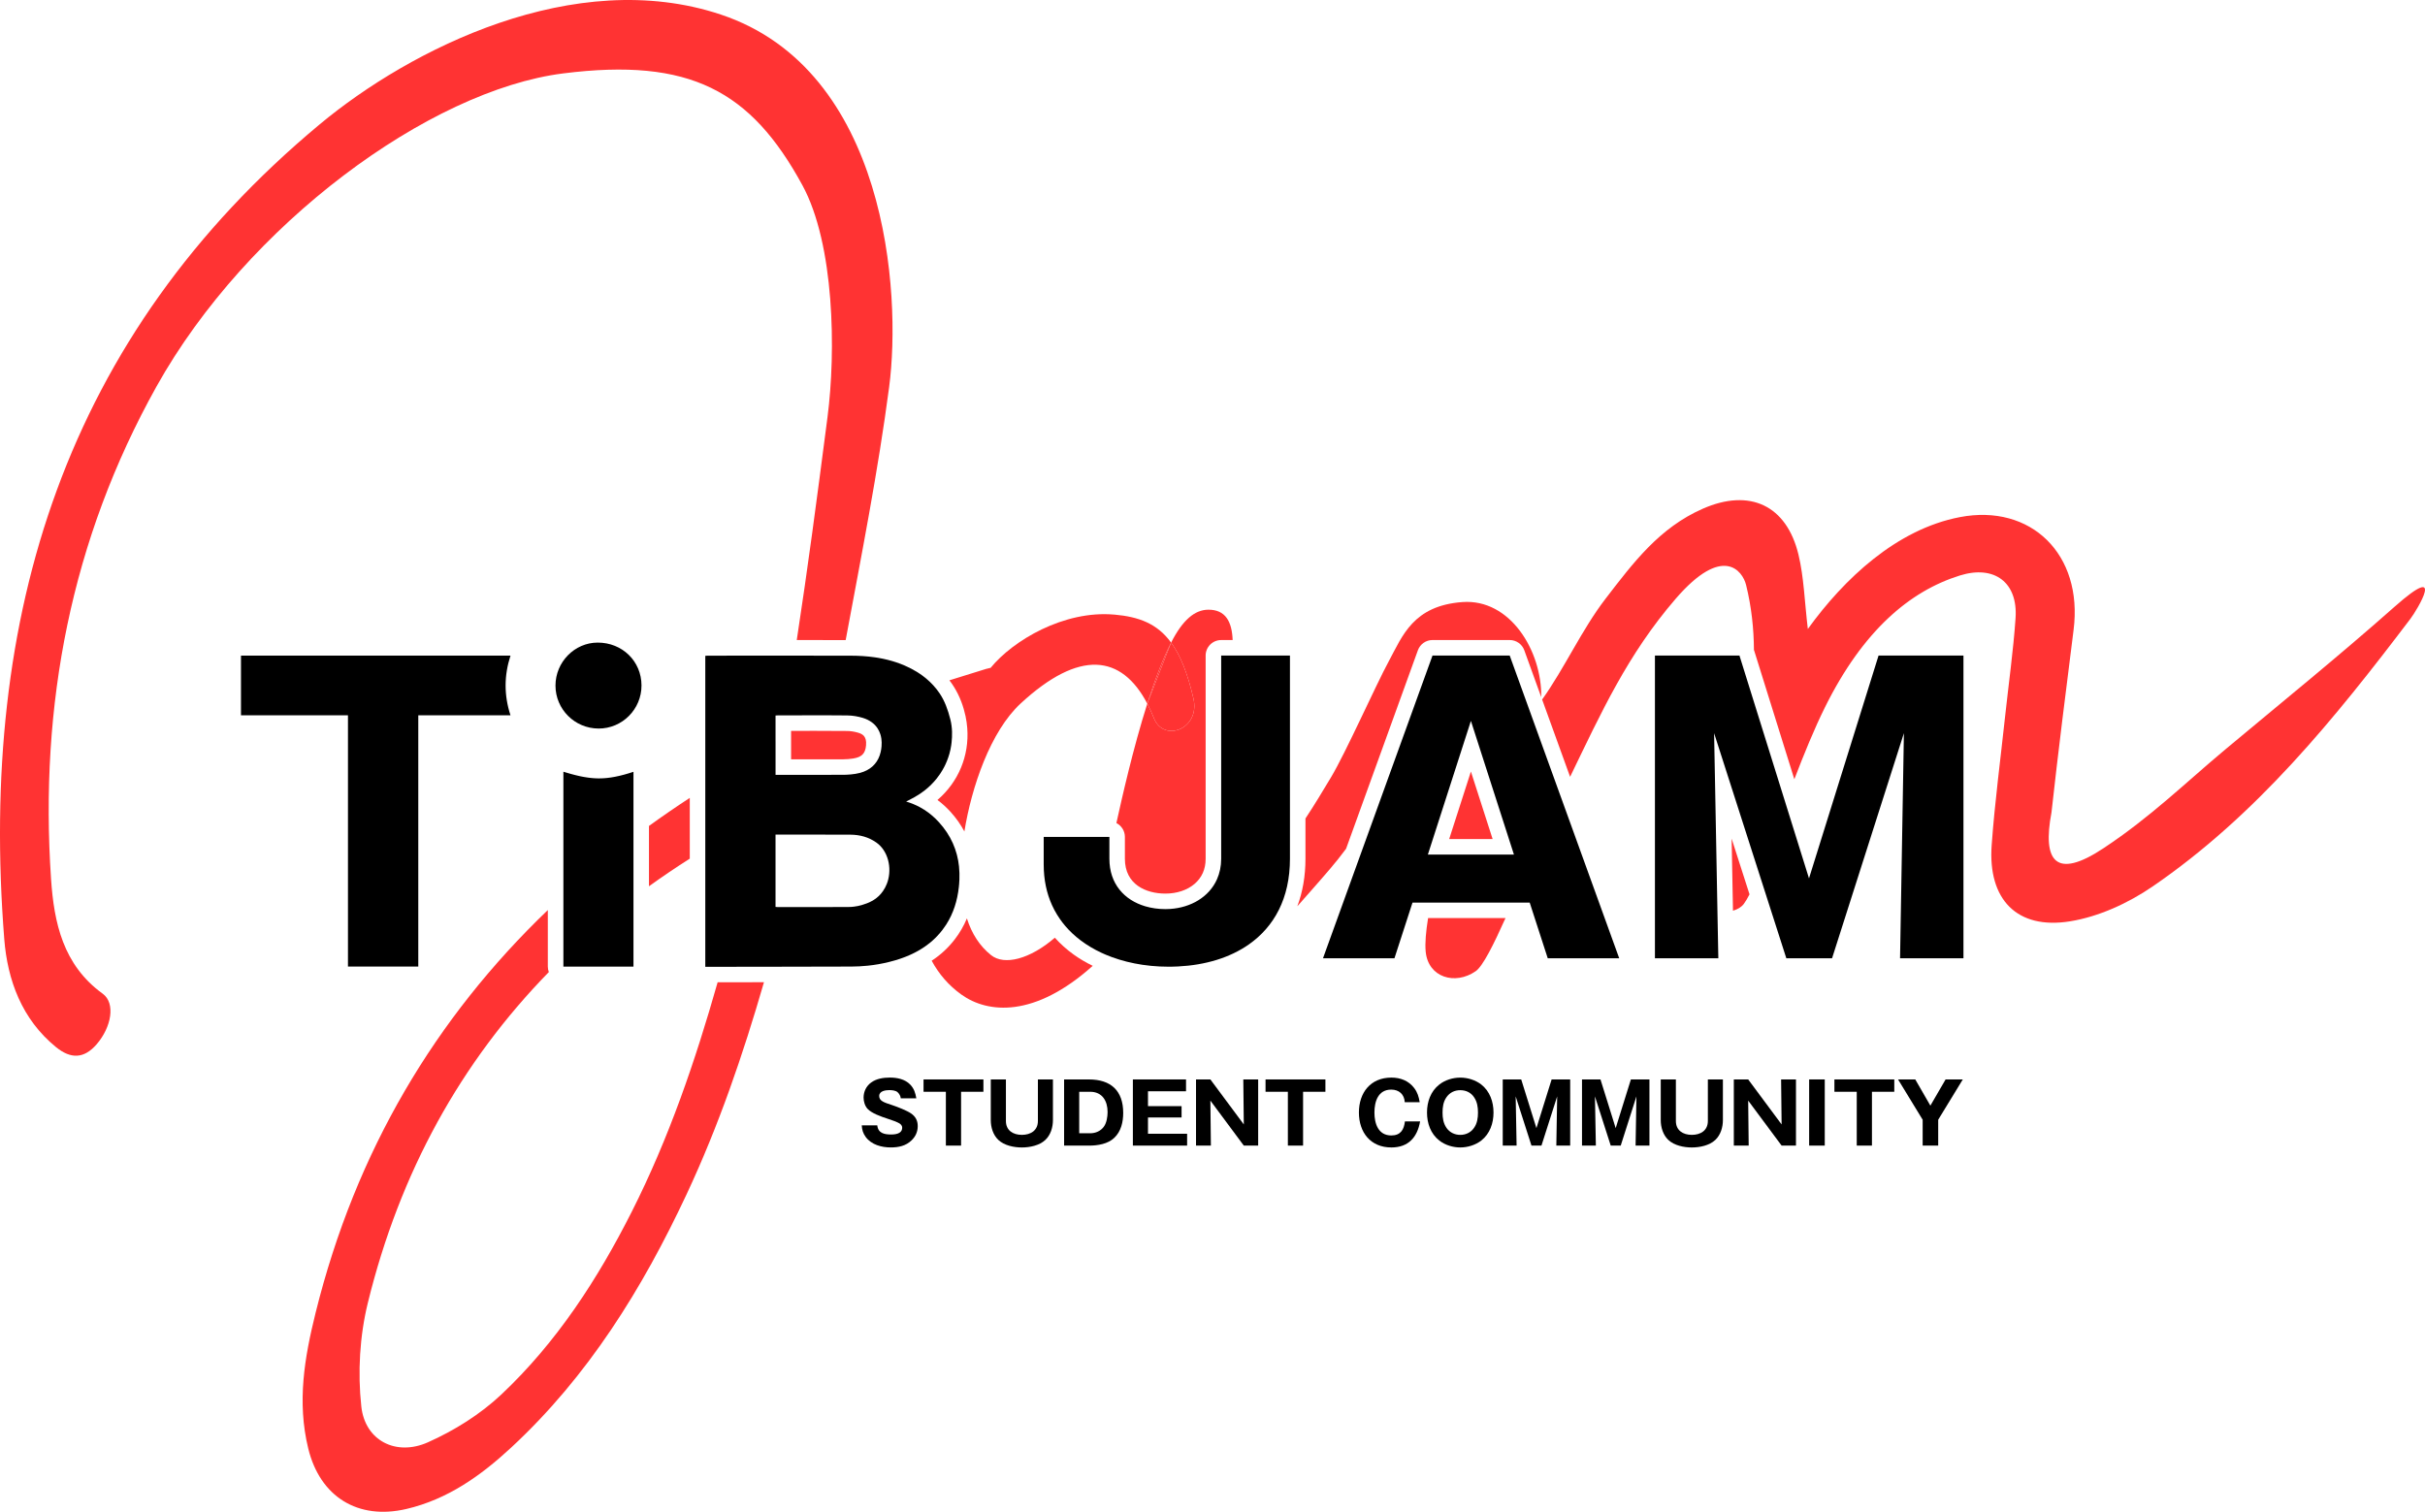 <?xml version="1.0" encoding="UTF-8"?><svg id="_レイヤー_2" xmlns="http://www.w3.org/2000/svg" viewBox="0 0 1874.14 1168.54"><defs><style>.cls-1{fill:none;}.cls-1,.cls-2,.cls-3{stroke-width:0px;}.cls-2{fill:#000;}.cls-3{fill:#f33;}</style></defs><g id="_レイヤー_2-2"><path class="cls-2" d="M696.16,848.97c-.13-1.75-1.17-3.57-2.47-4.74-1.49-1.36-4.41-1.62-6.36-1.62-2.92,0-7.85.65-7.85,4.54s3.76,5,10.06,7.07c4.09,1.36,11.23,4.15,14.47,6.36,3.44,2.34,5.26,5.45,5.26,9.86s-1.75,8.11-4.8,11.03c-4.41,4.28-10.06,5.45-16.03,5.45-7.14,0-14.99-2.08-19.4-8.11-2.14-2.99-2.79-5.39-3.05-8.96h12.01c.58,6.04,5.45,7.07,10.64,7.07,2.53,0,4.74-.32,6.42-1.3,1.62-.97,2.21-2.47,2.21-3.96s-.97-2.6-2.21-3.37c-1.62-1.04-6.49-2.73-8.5-3.37-6.16-2.01-12.85-4.41-16.03-7.79-2.08-2.21-3.11-5.71-3.11-8.7,0-4.67,2.08-8.96,5.84-11.68,4.02-2.99,9.47-3.83,14.41-3.83,5.71,0,11.68,1.17,15.83,5.45,2.99,3.18,3.96,6.42,4.67,10.58h-12.01Z"/><path class="cls-2" d="M731.01,885.5v-41.6h-17.26v-9.54h46.27v9.54h-17.26v41.6h-11.75Z"/><path class="cls-2" d="M777.41,834.37v32.12c0,7.33,5.58,10.71,12.33,10.71s12.39-3.37,12.39-10.71v-32.12h11.62v31.41c0,5.58-1.75,11.49-5.91,15.38-4.54,4.28-12.01,5.78-18.11,5.78s-13.56-1.49-18.11-5.78c-4.15-3.89-5.91-9.8-5.91-15.38v-31.41h11.68Z"/><path class="cls-2" d="M841.65,834.37c16.87,0,26.41,8.7,26.41,25.83,0,7.01-1.62,14.28-6.88,19.27-4.93,4.8-12.91,6.04-19.53,6.04h-19.27v-51.14h19.27ZM842.56,875.96c4.15,0,8.05-1.69,10.51-5.06,2.21-2.92,2.92-7.85,2.92-11.36,0-8.57-4.15-15.64-13.43-15.64h-8.5v32.06h8.5Z"/><path class="cls-2" d="M917.45,885.5h-41.92v-51.14h41.08v9.15h-29.4v11.49h25.96v8.76h-25.96v12.59h30.24v9.15Z"/><path class="cls-2" d="M935.43,850.72l.39,34.78h-11.49v-51.14h11.1l25.83,34.78-.39-34.78h11.49v51.14h-11.1l-25.83-34.78Z"/><path class="cls-2" d="M995.32,885.5v-41.6h-17.26v-9.54h46.27v9.54h-17.26v41.6h-11.75Z"/><path class="cls-2" d="M1075.27,886.93c-16.03,0-25.05-11.62-25.05-27s9.02-27,25.11-27c6.94,0,13.3,2.4,17.59,8.05,2.6,3.44,3.57,6.75,4.28,10.97h-11.55c-.32-6.1-4.48-9.73-10.45-9.73-10.19,0-12.98,9.28-12.98,17.72s2.85,17.72,13.04,17.72c7.07,0,9.8-4.35,10.51-10.84h11.75c-2.21,12.39-9.15,20.12-22.26,20.12Z"/><path class="cls-2" d="M1144.77,881.61c-4.54,3.5-10.51,5.32-16.22,5.32s-11.68-1.82-16.16-5.32c-6.75-5.26-9.54-13.37-9.54-21.67s2.79-16.42,9.54-21.67c4.48-3.5,10.45-5.32,16.16-5.32s11.68,1.82,16.22,5.32c6.68,5.26,9.48,13.37,9.48,21.67s-2.79,16.42-9.48,21.67ZM1117.84,848.19c-2.4,3.44-2.98,7.59-2.98,11.75s.58,8.18,2.98,11.75c2.47,3.63,6.42,5.52,10.71,5.52s8.18-1.82,10.71-5.52c2.4-3.44,2.99-7.59,2.99-11.75s-.58-8.18-2.99-11.75c-2.4-3.7-6.36-5.52-10.71-5.52s-8.18,1.82-10.71,5.52Z"/><path class="cls-2" d="M1183.58,885.5l-12.2-38.03.71,38.03h-10.71v-51.14h14.28l11.75,37.64,11.75-37.64h14.34v51.14h-10.71l.65-38.03-12.14,38.03h-7.72Z"/><path class="cls-2" d="M1244.84,885.5l-12.2-38.03.71,38.03h-10.71v-51.14h14.28l11.75,37.64,11.75-37.64h14.34v51.14h-10.71l.65-38.03-12.14,38.03h-7.72Z"/><path class="cls-2" d="M1295.19,834.37v32.12c0,7.33,5.58,10.71,12.33,10.71s12.39-3.37,12.39-10.71v-32.12h11.62v31.41c0,5.58-1.75,11.49-5.91,15.38-4.54,4.28-12.01,5.78-18.11,5.78s-13.56-1.49-18.11-5.78c-4.15-3.89-5.91-9.8-5.91-15.38v-31.41h11.68Z"/><path class="cls-2" d="M1351.07,850.72l.39,34.78h-11.49v-51.14h11.1l25.83,34.78-.39-34.78h11.49v51.14h-11.1l-25.83-34.78Z"/><path class="cls-2" d="M1398.18,885.5v-51.14h12.07v51.14h-12.07Z"/><path class="cls-2" d="M1434.97,885.5v-41.6h-17.26v-9.54h46.27v9.54h-17.26v41.6h-11.75Z"/><path class="cls-2" d="M1485.91,885.5v-19.99l-19.01-31.15h13.3l11.68,20.25,11.75-20.25h13.3l-19.01,31.15v19.99h-12.01Z"/><path class="cls-1" d="M706.93,616.09c-.8.45-1.61.88-2.43,1.31.82-.43,1.64-.86,2.43-1.31,2.8-1.57,5.41-3.33,7.84-5.24h0c-2.43,1.92-5.04,3.67-7.84,5.24Z"/><path class="cls-1" d="M700.33,619.58s-.01,0-.02,0h0s.01,0,.02,0Z"/><polygon class="cls-1" points="1359.42 674.83 1380.55 740.71 1380.55 740.71 1359.42 674.83 1359.42 674.83"/><polygon class="cls-1" points="1324.73 566.71 1324.73 566.71 1337.21 605.6 1337.21 605.6 1324.73 566.71"/><polygon class="cls-1" points="1328 740.71 1328 740.71 1327.32 704.83 1327.32 704.83 1328 740.71"/><polygon class="cls-1" points="1415.89 740.71 1471.41 566.71 1471.41 566.71 1415.89 740.71"/><path class="cls-3" d="M905.08,496.71c-6.63,12.98-12.84,29.66-18.41,47.2l18.41-47.2Z"/><polygon class="cls-3" points="1119.99 648.54 1153.56 648.54 1136.78 596.37 1119.99 648.54"/><path class="cls-3" d="M1850.57,469.03c-42.69,37.82-87.03,73.73-130.8,110.29-31.06,25.95-57.54,52.15-94.29,76.45-36.75,24.3-47.17,10.03-40.01-27.75,5.21-47.14,11.15-94.2,17.1-141.26,7.38-58.39-33.06-97.55-87.89-87.05-49,9.38-89.62,47.83-117.51,86.47-2.55-21.34-3-39.84-7.22-57.44-9.2-38.26-37.76-51.47-74-35.51-33.41,14.71-53.47,41.36-75.3,69.79-18.18,23.67-31.51,53.47-48.82,77.69l21.61,59.75c23.93-49.43,44.31-94.45,81.64-137.69,36.32-42.08,51.64-21.69,54.38-10.58,4.16,16.89,5.96,33.72,6.06,50.19.1.25.19.51.27.77l30.95,99.17c7.47-19.49,15.44-39.02,23.69-55.67,29.28-59.13,65.53-89.78,104.27-101.83,26.57-8.27,44.93,5.25,43.01,33.02-1.74,25.21-5.31,50.3-8.02,75.44-3.58,33.32-8.02,66.59-10.44,99.99-3.03,41.88,19.47,65.46,60.47,58.89,22.23-3.56,45.03-14.02,63.8-26.87,80.54-55.15,140.86-129.85,199.38-207.01,5.33-7.02,28.21-45.17-12.31-9.26Z"/><path class="cls-3" d="M1339.31,703.95c3.51-1.02,6.49-2.75,8.37-5.25,1.37-1.82,2.84-4.34,4.42-7.42l-13.83-43.11,1.05,55.78Z"/><path class="cls-3" d="M1067.34,581.32l28.46-78.68c1.72-4.75,6.23-7.92,11.28-7.92h59.68c5.05,0,9.57,3.17,11.28,7.92l13.11,36.25c.51-35.71-23.98-76.26-60.99-73.52-38.01,2.82-46.27,26.19-56.69,45.42-10.42,19.24-33.44,71.09-44.89,90.16-6.34,10.57-12.68,21.13-19.67,31.7v31.14c0,13.35-2.14,25.67-6.3,36.72,3.79-4.2,7.66-8.64,11.64-13.19,9.92-11.34,18.04-20.4,26.05-31.28l27.02-74.7s0-.02.01-.03Z"/><path class="cls-3" d="M1101.82,735.47c1.87,20.14,22.78,26.26,38.66,15.22,5.46-3.8,13.59-20,23.04-41.04h-59.84c-1.67,10.33-2.46,19.33-1.86,25.82Z"/><path class="cls-3" d="M815.23,724.81c-19.26,16.61-39.03,21.68-49.28,13.48-8.9-7.12-14.97-16.7-18.69-28.39-2.41,5.79-5.51,11.15-9.35,16.15-4.99,6.51-10.92,12-17.87,16.56,5.51,10.17,13.02,19.06,23.02,26.2,20.44,14.6,56.54,18.02,101.44-22.26-5.27-2.57-10.24-5.49-14.81-8.78-5.43-3.91-10.25-8.24-14.46-12.95Z"/><path class="cls-3" d="M891.83,555.19c7.63,19.07,35.94,8.25,30.52-15.26-4.55-19.71-10.18-33.53-17.27-43.22l-18.41,47.2c1.83,3.48,3.55,7.24,5.17,11.28Z"/><path class="cls-3" d="M669.33,575.94c.56-6.67-2.6-8.55-6.08-9.58-2.85-.85-5.77-1.31-8.43-1.34-7.14-.08-14.99-.11-24.7-.11-4.98,0-9.97,0-14.95.02-1.26,0-2.53,0-3.79,0v22.02c1.2,0,2.41,0,3.61,0,4.25,0,8.5,0,12.75,0,9.66,0,17.07-.01,24.03-.04,2.5-.01,5.02-.21,7.5-.6,6.8-1.07,9.53-3.88,10.07-10.37Z"/><path class="cls-3" d="M533.09,663.7v-46.97c-10.75,7.03-21.27,14.25-31.54,21.68v46.63c10.2-7.35,20.71-14.46,31.54-21.34Z"/><path class="cls-3" d="M554.61,759.27c-17.23,60.67-37.57,120.31-66.28,177.17-26.41,52.3-58.16,101.26-101,141.56-16.2,15.24-36.25,27.78-56.64,36.85-24.55,10.93-48.56-1.23-51.45-27.68-2.87-26.3-1.26-54.46,5.05-80.17,24.83-101.21,72-186.13,139.87-255.64-.5-1.32-.78-2.73-.78-4.22v-43.71c-86.6,83.08-148.45,185.94-179.53,311.53-8.49,34.33-14.44,68.64-5.62,104.71,9.12,37.33,38.4,55.43,75.78,46.72,32.03-7.46,57.74-25.87,81.08-47.51,59.51-55.16,101.38-122.83,135.47-195.6,24.87-53.1,43.7-108.15,59.86-164.06-4.04,0-8.06,0-12.06.01-7.92,0-15.85.02-23.77.03Z"/><path class="cls-3" d="M687.19,298.94c9.58-72.81-1.71-244.9-130.1-287.69-113.19-37.73-240.19,26.78-309.85,84.73C50.02,260.06-16.32,476.07,3.29,725.87c2.48,31.57,13.49,61.94,40.01,83.52,11.36,9.24,21.6,9.13,31.41-2.23,11.39-13.18,14.78-31.74,4.62-39.09-30.64-22.19-37.61-54.92-39.88-88.68-9.03-134.44,15.43-262.22,81.47-380.59,69.96-125.4,210.92-228.99,314.32-242.05,98.03-12.38,145.1,13.43,184.83,86.33,24.96,45.81,26.02,128.74,19.45,179.41-8.66,66.83-15.02,115.01-23.75,172.24,14.21,0,26.42.02,37.8.04,12.1-65.16,24.99-130.22,33.63-195.84Z"/><path class="cls-3" d="M861.32,475.08c-39.05-3.55-78.6,20.1-95.72,41.12-1.12.26-2.27.54-3.46.83-9.52,2.92-19.04,5.88-28.39,8.82,5.02,6.55,8.73,14.03,11.13,22.42.5,1.74.96,3.51,1.34,5.33.65,3.11,1.09,6.21,1.32,9.28,1.6,21.37-6.86,41.57-23.04,55.48,3.53,2.61,6.83,5.59,9.89,8.93,4.4,4.81,8.04,9.95,10.93,15.41,5.56-34.41,20.11-77.38,43.52-98.98,45.43-41.93,77.88-37.85,97.83.16,5.57-17.55,11.78-34.22,18.41-47.2-10.76-14.7-24.88-19.91-43.76-21.62Z"/><path class="cls-3" d="M933.79,471.27c-10.41.09-19.73,7.83-28.71,25.44,7.09,9.7,12.72,23.52,17.27,43.22,5.42,23.51-22.89,34.33-30.52,15.26-1.62-4.04-3.34-7.8-5.17-11.28-10.98,34.56-19.49,72.48-23.86,92.28,3.89,1.98,6.56,6.02,6.56,10.69v16.93c0,19.83,16.2,26.9,31.35,26.9,8.8,0,16.78-2.65,22.45-7.47,5.71-4.85,8.61-11.39,8.61-19.43v-157.08c0-6.63,5.37-12,12-12h8.87c-.53-14.2-5.49-23.57-18.86-23.46Z"/><path class="cls-2" d="M391.21,506.77h-204.97v46.14h82.68v194.19h54.35v-194.19h71.26c-5.05-15.47-5.01-30.69,0-46.14h-3.33Z"/><path class="cls-2" d="M741.2,670c-1.31-12.82-6.36-24.42-15.66-34.58-3.43-3.75-7.22-6.97-11.41-9.62-.75-.47-1.53-.91-2.3-1.35-.31-.17-.6-.37-.92-.54-3.29-1.77-6.81-3.22-10.59-4.34,0,0-.01,0-.02,0h0c1.47-.77,2.85-1.47,4.19-2.18.82-.43,1.64-.86,2.43-1.31,2.8-1.57,5.41-3.33,7.84-5.24,3.48-2.75,6.57-5.83,9.24-9.19.9-1.14,1.76-2.31,2.57-3.51.66-.98,1.27-1.98,1.86-2.99.5-.85.98-1.71,1.42-2.59.33-.64.64-1.29.94-1.94.42-.91.8-1.83,1.17-2.75.69-1.74,1.29-3.52,1.8-5.33.58-2.08,1.03-4.21,1.36-6.36.12-.78.21-1.57.3-2.36.53-4.91.72-11.11-.94-17.72-1.88-7.47-4.32-14.14-8.1-19.87-1.51-2.29-3.21-4.43-5.05-6.45-3.52-3.87-7.61-7.26-12.26-10.17-3.03-1.9-6.29-3.6-9.77-5.12-4.36-1.9-8.81-3.37-13.32-4.49-2.37-.59-4.77-1.1-7.18-1.51-.87-.15-1.75-.29-2.63-.41-6.14-.89-12.38-1.25-18.66-1.27-2.06,0-4.11,0-6.17,0-12.35-.03-24.7-.04-37.05-.04h-.38c-2.57,0-5.14,0-7.71,0-18.79,0-37.59.02-56.38.02-.77,0-1.54,0-2.31,0-.41,0-.82.02-1.23.05-.41.03-.81.06-1.2.08v240.38c.3,0,.58,0,.86,0,.24,0,.47,0,.7,0h.31c.27,0,.54,0,.81,0h0c3.41,0,6.81,0,10.21-.01,11.29-.01,22.58-.03,33.87-.04h2.01c21.37-.03,42.74-.06,64.12-.14,4.25-.02,8.49-.24,12.69-.68,1.4-.15,2.8-.32,4.2-.51,5.58-.78,11.11-1.95,16.57-3.53,8.57-2.47,16.52-5.94,23.54-10.85,1.22-.86,2.43-1.75,3.59-2.69,2.85-2.32,5.53-4.92,8-7.84.62-.73,1.22-1.48,1.81-2.25,1-1.31,1.94-2.64,2.82-4,5.68-8.82,8.69-18.62,9.84-29.08.09-.8.17-1.61.23-2.43.09-1.15.16-2.3.21-3.43.13-3.33.03-6.6-.29-9.78ZM599.37,573.04v-19.98c.28-.01.55-.03.83-.05.15,0,.3-.02.45-.03.4-.02.8-.04,1.19-.04.3,0,.61,0,.91,0,1.27,0,2.54,0,3.81,0,7.5,0,14.99-.03,22.48-.03.36,0,.71,0,1.07,0,2.38,0,4.75,0,7.13.01,1.59,0,3.18,0,4.77,0,.66,0,1.32,0,1.98.01.61,0,1.23.01,1.84.01,3.04.02,6.07.03,9.11.07.95.01,1.9.06,2.86.14.09,0,.18.02.27.03.79.07,1.58.17,2.37.29.31.05.62.1.94.15,1.79.31,3.56.72,5.28,1.23h0s.04.01.06.02c2.71.81,5.05,1.97,7.03,3.43.84.62,1.62,1.28,2.33,2.01.79.82,1.5,1.7,2.12,2.64.93,1.41,1.66,2.97,2.19,4.64.35,1.12.61,2.29.78,3.51.25,1.83.3,3.78.12,5.83-.06.75-.15,1.48-.26,2.2-.11.71-.24,1.41-.39,2.08-.85,3.74-2.41,6.89-4.64,9.46-2.2,2.54-5.04,4.5-8.54,5.84-1.92.73-4.04,1.29-6.35,1.65-2.34.37-4.71.6-7.08.69-.14,0-.28,0-.42,0-.6.02-1.2.04-1.8.04-8.03.03-16.05.04-24.08.04-.2,0-.41,0-.61,0-8.3,0-16.59,0-24.89,0h-2.85v-25.9ZM685.91,681.65c-.18.55-.37,1.1-.58,1.64-.76,1.94-1.75,3.79-2.96,5.52-.47.68-.97,1.34-1.51,1.97-1.15,1.35-2.46,2.59-3.94,3.7-1.47,1.11-3.1,2.08-4.9,2.89-.65.29-1.3.57-1.96.83-1.31.52-2.64.97-3.99,1.36-2.02.58-4.07,1-6.15,1.25-1.39.17-2.79.26-4.2.26-7.52.05-15.04.06-22.55.06-.49,0-.98,0-1.47,0-.66,0-1.32,0-1.98,0-7.79,0-15.57-.01-23.35-.02-1.8,0-3.6,0-5.4,0h0c-.08,0-.15,0-.23,0-.27-.01-.55-.04-.9-.07-.15-.01-.31-.03-.48-.04v-55.87h0c.95,0,1.78,0,2.61,0,6.22,0,12.44,0,18.66-.01,3.21,0,6.42,0,9.63,0,1.1,0,2.19,0,3.29,0,7.88,0,15.77.01,23.66.05,7.23.04,13.99,1.81,20.04,6.05,9.04,6.34,12.23,19.43,8.68,30.45Z"/><path class="cls-2" d="M489.55,596.59c-1.27.42-2.51.81-3.72,1.18-.04.01-.07.02-.11.03-1.18.36-2.33.68-3.45.99-.06.02-.13.04-.19.05-1.1.3-2.17.57-3.22.81-.08.02-.17.04-.25.06-1.03.24-2.04.46-3.03.65-.1.02-.2.04-.29.06-.98.19-1.94.35-2.89.5-.11.02-.21.03-.32.05-.94.14-1.86.25-2.78.35-.11.01-.23.03-.34.04-.91.09-1.81.16-2.7.21-.12,0-.24.01-.36.02-.89.04-1.78.06-2.66.07-.07,0-.14,0-.21,0-.09,0-.18,0-.27,0-.27,0-.53,0-.8-.01-.25,0-.5,0-.76-.02-.27,0-.54-.02-.8-.03-.25-.01-.5-.02-.76-.04-.27-.02-.54-.03-.81-.05-.25-.02-.5-.03-.75-.06-.28-.02-.55-.05-.83-.08-.25-.02-.5-.05-.74-.07-.28-.03-.57-.06-.85-.1-.25-.03-.49-.06-.74-.09-.29-.04-.57-.08-.86-.12-.25-.04-.5-.07-.75-.11-.29-.04-.58-.09-.88-.14-.25-.04-.5-.08-.75-.12-.3-.05-.6-.11-.9-.16-.25-.05-.51-.09-.76-.14-.3-.06-.6-.12-.91-.18-.26-.05-.52-.1-.78-.16-.31-.07-.62-.14-.93-.21-.26-.06-.52-.12-.79-.18-.32-.07-.64-.15-.96-.23-.26-.06-.52-.12-.79-.19-.33-.08-.66-.17-.99-.25-.27-.07-.54-.14-.81-.21-.32-.08-.65-.18-.98-.26-.29-.08-.57-.15-.86-.23-.33-.09-.67-.19-1.01-.29-.29-.08-.58-.16-.87-.25-.36-.1-.73-.21-1.09-.32-.28-.08-.56-.16-.85-.25-.4-.12-.81-.25-1.21-.37-.26-.08-.51-.15-.77-.23v150.63h54.16v-150.55s0,0,0,0Z"/><path class="cls-2" d="M462.52,563.14c18.36.07,33.3-14.91,33.26-33.35-.05-18.68-14.84-33.12-33.89-33.09-17.87.03-32.61,15.08-32.59,33.26.02,18.26,14.88,33.1,33.23,33.17Z"/><path class="cls-2" d="M952.23,506.73h-8.45v157.08c0,5.87-1.17,11.16-3.24,15.83-6.11,13.71-20.19,21.92-36.33,22.95-1.15.07-2.31.12-3.48.12-5.53,0-10.82-.75-15.7-2.2-16.1-4.79-27.65-17.33-27.65-36.7v-16.93h-50.77v21.38c0,5.91.58,11.47,1.66,16.69s2.69,10.1,4.74,14.64c1.17,2.59,2.49,5.08,3.95,7.45.73,1.19,1.49,2.35,2.28,3.48,1.19,1.7,2.45,3.34,3.78,4.92.3.35.6.69.9,1.04.6.69,1.22,1.37,1.85,2.04.95,1,1.92,1.97,2.92,2.91s2.03,1.86,3.09,2.75c1.06.89,2.14,1.76,3.24,2.59,4.98,3.77,10.44,7.01,16.27,9.72.84.39,1.69.77,2.55,1.14.46.2.92.4,1.39.59,1.33.55,2.68,1.08,4.04,1.58,7.48,2.75,15.42,4.72,23.56,5.94,2.22.33,4.46.61,6.7.83,4.49.44,9.03.66,13.56.66.82,0,1.63,0,2.44-.02,1.62-.03,3.23-.08,4.83-.16,21.03-1.04,40-6.67,54.8-17.03,19.53-13.68,31.76-35.63,31.76-66.23v-157.08h-44.7Z"/><polygon class="cls-2" points="1451.82 506.73 1398.07 678.95 1379.85 620.57 1353.46 536 1344.33 506.73 1279 506.73 1279 740.71 1328 740.71 1327.32 704.83 1326.05 636.76 1326.04 636.31 1324.73 566.71 1337.21 605.6 1359.42 674.83 1380.55 740.71 1415.89 740.71 1471.41 566.71 1468.44 740.71 1517.44 740.71 1517.44 506.73 1451.82 506.73"/><path class="cls-2" d="M1206.1,615.48l-39.33-108.75h-59.68l-28.47,78.71-2.31,6.38-53.85,148.89h55.23l13.96-43.05h90.56l13.96,43.05h55.23l-45.29-125.23ZM1114.83,660.54h-11.31l33.26-103.33,5.34,16.6,27.91,86.73h-55.21Z"/></g></svg>